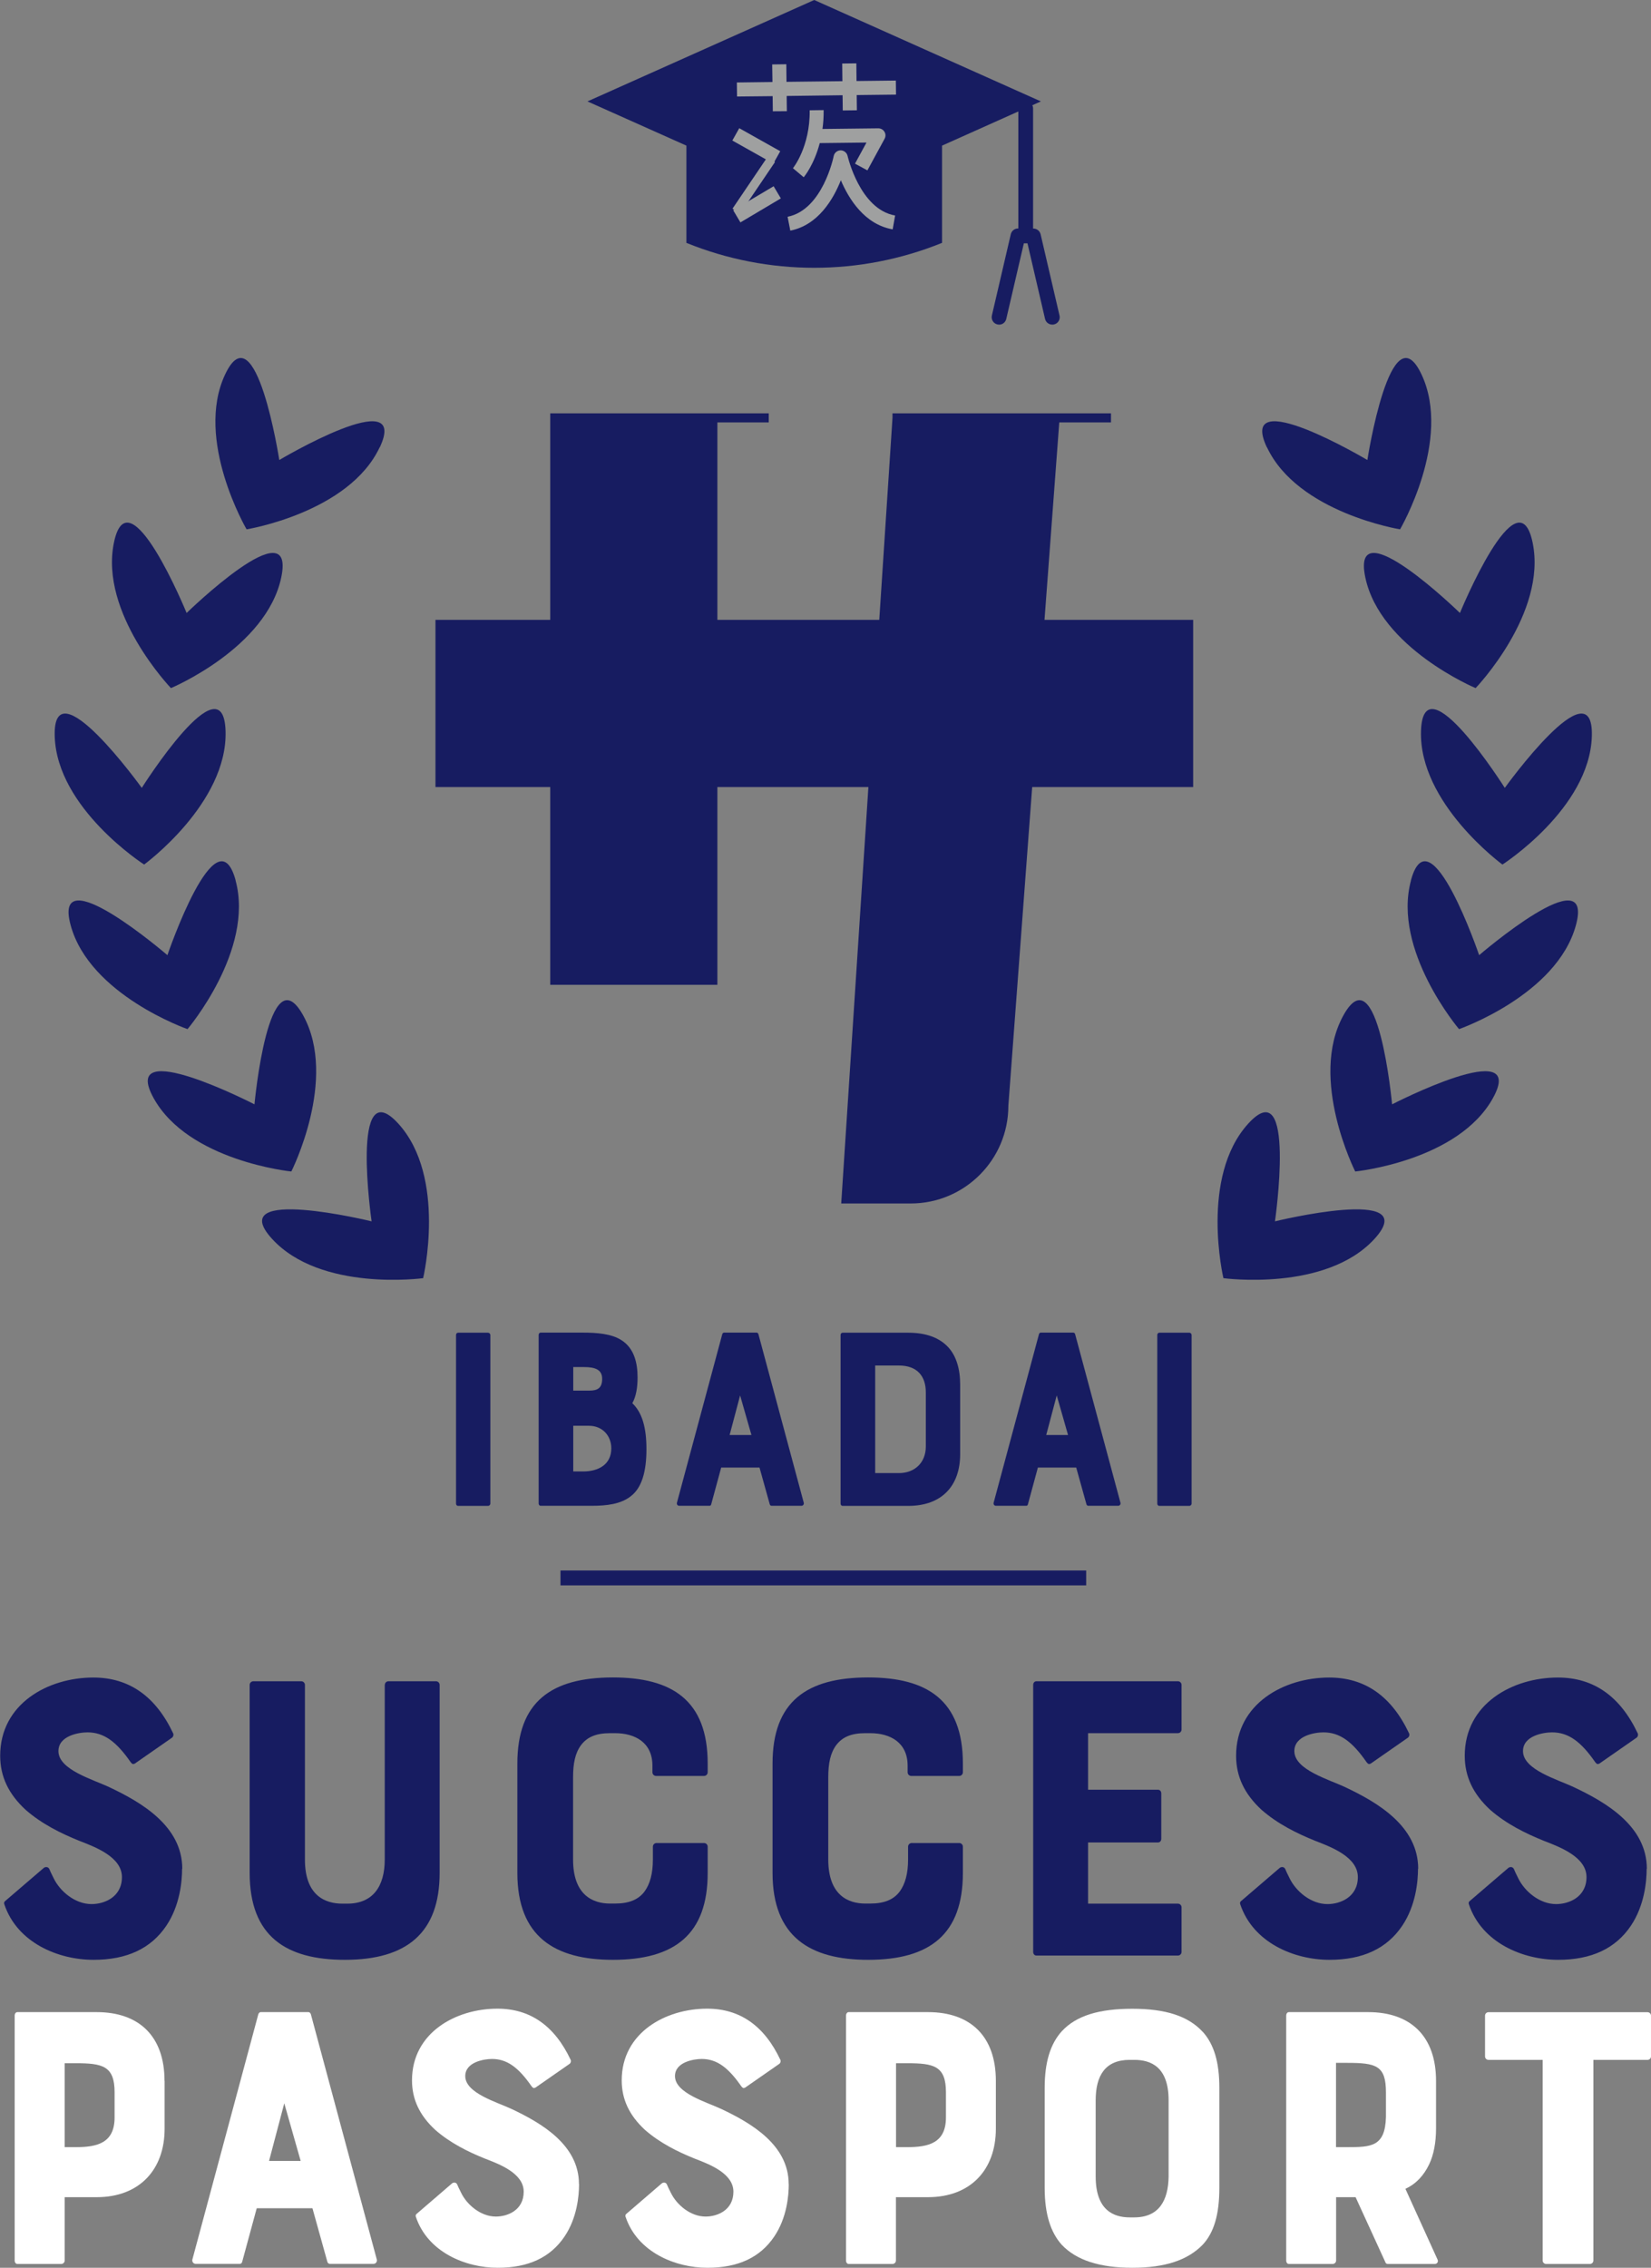 <?xml version="1.0" encoding="UTF-8"?>
<svg id="_レイヤー_2" data-name="レイヤー 2" xmlns="http://www.w3.org/2000/svg" viewBox="0 0 182.25 250.24">
  <rect x="0" y="0" width="182.25" height="250.24" fill="#808080" stroke="none"/>
  <g id="_レイヤー_1-2" data-name="レイヤー 1">
    <g>
      <path d="M131.69,68.4h-16.39l1.63-21.79h5.71v-1h-24.12v.5h0l-1.46,22.29h-17.87v-21.79h5.67v-1h-24.12v1h0v21.79h-12.67v18.45h12.67v21.82h18.45v-21.82h16.67l-3,45.95h7.67c5.95,0,10.78-4.83,10.78-10.78l2.63-35.17h17.77v-18.45Z" fill="#171c61" stroke-width="0"/>
      <g>
        <path d="M18.17,229.61v5.3c0,4.5-2.78,7.54-7.49,7.54h-3.54v6.99c0,.21-.17.38-.38.38H1.91c-.17,0-.29-.17-.29-.38v-27.03c0-.21.13-.38.29-.38h8.76c4.67,0,7.49,2.65,7.49,7.58ZM12.65,230.87c0-2.91-1.35-3.2-4.29-3.2h-1.22v9.26h1.22c2.32,0,4.29-.42,4.29-3.28v-2.78Z" fill="#fff" stroke-width="0"/>
        <path d="M28.81,222.03h5.22c.17,0,.25.13.29.25l7.28,27.07c.04.25-.13.46-.38.46h-4.8c-.13,0-.25-.08-.29-.25l-1.64-5.89h-6.15l-1.6,5.89c-.04.17-.13.25-.29.25h-4.84c-.25,0-.42-.21-.38-.46l7.28-27.07c.04-.13.13-.25.29-.25ZM33.19,238.45l-1.81-6.36-1.68,6.36h3.49Z" fill="#fff" stroke-width="0"/>
        <path d="M63.92,241.02c0,1.26-.21,3.71-1.6,5.77-1.56,2.32-4,3.45-7.37,3.45-3.58,0-7.75-1.73-9.05-5.64-.04-.13,0-.25.13-.34l3.87-3.33c.17-.13.42-.13.55.08.08.21.25.55.46.97.63,1.3,2.15,2.61,3.83,2.61,1.31,0,3.07-.71,3.07-2.74s-2.65-3.03-4.29-3.66c-1.89-.76-3.83-1.73-5.47-3.16-1.73-1.6-2.57-3.37-2.57-5.47,0-5.26,4.84-7.91,9.43-7.91,3.62,0,6.31,1.89,8.08,5.64.08.17,0,.38-.13.46l-3.75,2.61c-.17.08-.25.08-.42-.13-1.43-2.06-2.69-3.03-4.38-3.03-.88,0-2.95.34-2.95,1.89,0,1.89,3.49,2.86,5.18,3.66,3.2,1.52,7.37,3.92,7.37,8.25Z" fill="#fff" stroke-width="0"/>
        <path d="M87.07,241.02c0,1.26-.21,3.71-1.6,5.77-1.56,2.32-4,3.45-7.37,3.45-3.58,0-7.75-1.73-9.05-5.64-.04-.13,0-.25.13-.34l3.87-3.33c.17-.13.42-.13.55.08.08.21.25.55.46.97.63,1.3,2.15,2.61,3.83,2.61,1.31,0,3.07-.71,3.07-2.74s-2.65-3.03-4.29-3.66c-1.89-.76-3.83-1.73-5.47-3.16-1.73-1.6-2.57-3.37-2.57-5.47,0-5.26,4.84-7.91,9.43-7.91,3.62,0,6.31,1.89,8.08,5.64.08.17,0,.38-.13.46l-3.75,2.61c-.17.08-.25.08-.42-.13-1.43-2.06-2.69-3.03-4.38-3.03-.88,0-2.95.34-2.95,1.89,0,1.89,3.49,2.86,5.18,3.66,3.2,1.52,7.37,3.92,7.37,8.25Z" fill="#fff" stroke-width="0"/>
        <path d="M109.93,229.61v5.3c0,4.5-2.78,7.54-7.49,7.54h-3.54v6.99c0,.21-.17.38-.38.38h-4.84c-.17,0-.29-.17-.29-.38v-27.03c0-.21.13-.38.29-.38h8.76c4.67,0,7.49,2.65,7.49,7.58ZM104.42,230.87c0-2.91-1.35-3.2-4.29-3.2h-1.22v9.26h1.22c2.32,0,4.29-.42,4.29-3.28v-2.78Z" fill="#fff" stroke-width="0"/>
        <path d="M132.75,224.18c1.26,1.39,1.85,3.37,1.85,6.19v11.07c0,2.91-.59,4.93-1.85,6.27-1.64,1.68-4.13,2.53-7.75,2.53s-6.19-.84-7.79-2.53c-1.22-1.35-1.89-3.37-1.89-6.27v-11.07c0-2.82.63-4.84,1.89-6.23,1.6-1.73,4.13-2.48,7.79-2.48s6.15.8,7.75,2.53ZM129,231.76c0-3.71-1.98-4.46-3.79-4.46h-.51c-2.69,0-3.75,1.73-3.75,4.46v8.42c0,3.71,1.98,4.5,3.75,4.5h.51c2.69,0,3.75-1.81,3.79-4.5v-8.42Z" fill="#fff" stroke-width="0"/>
        <path d="M155.14,241.53l3.54,7.79c.13.25-.04.5-.29.5h-5.18c-.17,0-.25-.08-.29-.21l-3.28-7.16h-2.15v6.99c0,.21-.17.38-.38.38h-4.84c-.17,0-.29-.17-.29-.38v-27.03c0-.21.13-.38.29-.38h8.76c4.67,0,7.49,2.65,7.49,7.58v5.3c0,1.47-.25,2.86-.76,3.92-.59,1.22-1.43,2.15-2.61,2.69ZM152.99,230.87c0-2.95-1.09-3.24-4.29-3.24h-1.22v9.3h1.22c2.65,0,4.21-.04,4.29-3.33v-2.74Z" fill="#fff" stroke-width="0"/>
        <path d="M163.93,226.92v-4.5c0-.21.17-.38.38-.38h17.56c.21,0,.38.17.38.38v4.5c0,.21-.17.38-.38.38h-5.98v22.14c0,.21-.17.38-.38.38h-4.84c-.21,0-.38-.17-.38-.38v-22.14h-5.98c-.21,0-.38-.17-.38-.38Z" fill="#fff" stroke-width="0"/>
      </g>
      <g>
        <path d="M20.1,206.21c0,1.38-.23,4.04-1.74,6.29-1.7,2.52-4.36,3.76-8.03,3.76-3.9,0-8.44-1.88-9.86-6.15-.05-.14,0-.28.14-.37l4.22-3.62c.18-.14.46-.14.6.09.09.23.27.6.5,1.06.69,1.42,2.34,2.84,4.18,2.84,1.42,0,3.35-.78,3.35-2.98s-2.89-3.3-4.68-3.99c-2.06-.83-4.18-1.88-5.96-3.44-1.88-1.74-2.8-3.67-2.8-5.96,0-5.74,5.28-8.63,10.28-8.63,3.95,0,6.88,2.07,8.81,6.15.09.18,0,.41-.14.5l-4.08,2.84c-.18.09-.28.09-.46-.14-1.56-2.25-2.94-3.3-4.77-3.3-.96,0-3.21.37-3.21,2.07,0,2.06,3.81,3.12,5.64,3.99,3.49,1.65,8.03,4.27,8.03,8.99Z" fill="#171c61" stroke-width="0"/>
        <path d="M42.48,185.93c0-.23.18-.41.41-.41h5.23c.23,0,.41.18.41.41v20.74c0,6.61-3.62,9.59-10.46,9.59-6.47,0-10.51-2.57-10.51-9.59v-20.74c0-.23.18-.41.41-.41h5.28c.23,0,.41.18.41.41v19.27c0,3.99,2.25,4.86,4.13,4.86h.55c2.84,0,4.13-1.93,4.13-4.86v-19.27Z" fill="#171c61" stroke-width="0"/>
        <path d="M72.07,203.78c0-.23.18-.41.41-.41h5.23c.23,0,.41.18.41.41v2.89c0,6.75-3.62,9.59-10.46,9.59-6.38,0-10.55-2.52-10.55-9.59v-12.07c0-6.79,3.72-9.5,10.55-9.5,6.47,0,10.46,2.48,10.46,9.5v.96c0,.23-.18.41-.41.41h-5.28c-.23,0-.41-.18-.41-.41v-.73c0-2.52-1.88-3.58-4.13-3.58h-.55c-1.51,0-2.52.41-3.21,1.33-.64.87-.87,2.02-.87,3.53v9.08c0,3.99,2.25,4.86,4.08,4.86h.55c1.51,0,2.57-.41,3.26-1.33.6-.83.92-1.97.92-3.53v-1.42Z" fill="#171c61" stroke-width="0"/>
        <path d="M100.24,203.78c0-.23.18-.41.41-.41h5.23c.23,0,.41.18.41.41v2.89c0,6.75-3.62,9.59-10.46,9.59-6.38,0-10.55-2.52-10.55-9.59v-12.07c0-6.79,3.72-9.5,10.55-9.5,6.47,0,10.46,2.48,10.46,9.5v.96c0,.23-.18.41-.41.41h-5.28c-.23,0-.41-.18-.41-.41v-.73c0-2.52-1.88-3.58-4.13-3.58h-.55c-1.51,0-2.52.41-3.21,1.33-.64.87-.87,2.02-.87,3.53v9.08c0,3.99,2.25,4.86,4.08,4.86h.55c1.51,0,2.57-.41,3.26-1.33.6-.83.92-1.97.92-3.53v-1.42Z" fill="#171c61" stroke-width="0"/>
        <path d="M114.05,215.39v-29.46c0-.23.14-.41.37-.41h15.6c.23,0,.41.18.41.41v4.91c0,.23-.18.41-.41.41h-9.91v6.24h7.71c.23,0,.37.18.37.41v5c0,.23-.14.41-.37.41h-7.71v6.75h9.91c.23,0,.41.18.41.41v4.91c0,.23-.18.41-.41.41h-15.6c-.23,0-.37-.18-.37-.41Z" fill="#171c61" stroke-width="0"/>
        <path d="M156.53,206.21c0,1.38-.23,4.04-1.74,6.29-1.7,2.52-4.36,3.76-8.03,3.76-3.9,0-8.44-1.88-9.86-6.15-.05-.14,0-.28.14-.37l4.22-3.62c.18-.14.46-.14.6.09.09.23.27.6.5,1.06.69,1.42,2.34,2.84,4.18,2.84,1.42,0,3.35-.78,3.35-2.98s-2.89-3.3-4.68-3.99c-2.06-.83-4.18-1.88-5.96-3.44-1.88-1.74-2.8-3.67-2.8-5.96,0-5.74,5.28-8.63,10.28-8.63,3.95,0,6.88,2.07,8.81,6.15.09.18,0,.41-.14.5l-4.08,2.84c-.18.09-.28.09-.46-.14-1.56-2.25-2.94-3.3-4.77-3.3-.96,0-3.21.37-3.21,2.07,0,2.06,3.81,3.12,5.64,3.99,3.49,1.65,8.03,4.27,8.03,8.99Z" fill="#171c61" stroke-width="0"/>
        <path d="M181.77,206.21c0,1.38-.23,4.04-1.74,6.29-1.7,2.52-4.36,3.76-8.03,3.76-3.9,0-8.44-1.88-9.86-6.15-.05-.14,0-.28.14-.37l4.22-3.62c.18-.14.46-.14.6.09.09.23.27.6.5,1.06.69,1.42,2.34,2.84,4.18,2.84,1.42,0,3.35-.78,3.35-2.98s-2.89-3.3-4.68-3.99c-2.06-.83-4.18-1.88-5.96-3.44-1.88-1.74-2.8-3.67-2.8-5.96,0-5.74,5.28-8.63,10.28-8.63,3.95,0,6.88,2.07,8.81,6.15.09.18,0,.41-.14.5l-4.08,2.84c-.18.09-.28.09-.46-.14-1.56-2.25-2.94-3.3-4.77-3.3-.96,0-3.21.37-3.21,2.07,0,2.06,3.81,3.12,5.64,3.99,3.49,1.65,8.03,4.27,8.03,8.99Z" fill="#171c61" stroke-width="0"/>
      </g>
      <g>
        <path d="M50.34,165.91v-18.59c0-.15.09-.26.23-.26h3.3c.14,0,.26.12.26.26v18.59c0,.14-.12.26-.26.26h-3.3c-.15,0-.23-.12-.23-.26Z" fill="#171c61" stroke-width="0"/>
        <path d="M69.8,154.84c1.1,1.04,1.56,2.72,1.56,5.07,0,2.49-.52,4.26-1.71,5.18-1.13.9-2.72,1.07-4.31,1.07h-5.65c-.15,0-.23-.12-.23-.26v-18.59c0-.15.09-.26.23-.26h4.63c1.56,0,3.19.12,4.29.84,1.36.87,1.77,2.43,1.77,4.11,0,1.13-.17,2.11-.58,2.84ZM63.28,153.45h1.77c.93,0,1.42-.29,1.42-1.3s-.75-1.3-2.03-1.3h-1.16v2.61ZM67.48,159.82c0-1.39-.98-2.49-2.46-2.49h-1.74v5.04h1.1c1.59,0,3.1-.7,3.1-2.55Z" fill="#171c61" stroke-width="0"/>
        <path d="M79.93,147.05h3.59c.12,0,.17.09.2.17l5.01,18.62c.03.17-.09.32-.26.32h-3.3c-.09,0-.17-.06-.2-.17l-1.13-4.05h-4.23l-1.1,4.05c-.03.12-.09.17-.2.17h-3.33c-.17,0-.29-.14-.26-.32l5.01-18.62c.03-.09.09-.17.2-.17ZM82.95,158.35l-1.25-4.37-1.16,4.37h2.4Z" fill="#171c61" stroke-width="0"/>
        <path d="M104.69,148.68c.87.96,1.3,2.37,1.3,4.11v7.67c0,3.5-2.03,5.71-5.73,5.71h-7.24c-.15,0-.23-.12-.23-.26v-18.59c0-.15.09-.26.23-.26h7.24c1.97,0,3.45.55,4.43,1.62ZM102.2,153.66c0-1.82-.96-2.98-2.98-2.98h-2.61v11.87h2.61c1.74,0,2.98-1.13,2.98-2.95v-5.94Z" fill="#171c61" stroke-width="0"/>
        <path d="M114.89,147.05h3.59c.12,0,.17.09.2.17l5.01,18.62c.03.17-.09.32-.26.32h-3.3c-.09,0-.17-.06-.2-.17l-1.13-4.05h-4.23l-1.1,4.05c-.03.12-.09.17-.2.17h-3.33c-.17,0-.29-.14-.26-.32l5.01-18.62c.03-.09.09-.17.2-.17ZM117.9,158.35l-1.25-4.37-1.16,4.37h2.4Z" fill="#171c61" stroke-width="0"/>
        <path d="M127.75,165.91v-18.59c0-.15.09-.26.23-.26h3.3c.15,0,.26.12.26.26v18.59c0,.14-.12.26-.26.26h-3.3c-.15,0-.23-.12-.23-.26Z" fill="#171c61" stroke-width="0"/>
      </g>
      <g>
        <g>
          <path d="M43.98,124c5.36,5.91,2.73,17.04,2.73,17.04,0,0-11.33,1.55-16.7-4.36s11.01-1.91,11.01-1.91c0,0-2.41-16.68,2.96-10.77Z" fill="#171c61" stroke-width="0"/>
          <path d="M33.48,112.07c3.84,7-1.32,17.2-1.32,17.2,0,0-11.38-1.14-15.22-8.13-3.84-7,11.15.72,11.15.72,0,0,1.55-16.78,5.39-9.79Z" fill="#171c61" stroke-width="0"/>
          <path d="M26,97.14c2.1,7.7-5.3,16.42-5.3,16.42,0,0-10.8-3.76-12.9-11.46-2.1-7.7,10.68,3.3,10.68,3.3,0,0,5.43-15.96,7.53-8.26Z" fill="#171c61" stroke-width="0"/>
          <path d="M24.9,80.67c.24,7.98-8.99,14.73-8.99,14.73,0,0-9.63-6.18-9.87-14.16s9.61,5.7,9.61,5.7c0,0,9-14.25,9.25-6.27Z" fill="#171c61" stroke-width="0"/>
          <path d="M31.05,63.7c-1.63,7.81-12.18,12.23-12.18,12.23,0,0-7.92-8.25-6.29-16.07,1.63-7.81,8.02,7.78,8.02,7.78,0,0,12.08-11.76,10.45-3.94Z" fill="#171c61" stroke-width="0"/>
          <path d="M41.91,49.36c-3.4,7.22-14.69,9.05-14.69,9.05,0,0-5.77-9.87-2.37-17.09,3.4-7.22,5.98,9.44,5.98,9.44,0,0,14.49-8.61,11.09-1.39Z" fill="#171c61" stroke-width="0"/>
        </g>
        <g>
          <path d="M137.78,124c-5.36,5.91-2.73,17.04-2.73,17.04,0,0,11.33,1.55,16.7-4.36,5.36-5.91-11.01-1.91-11.01-1.91,0,0,2.41-16.68-2.96-10.77Z" fill="#171c61" stroke-width="0"/>
          <path d="M148.28,112.07c-3.84,7,1.32,17.2,1.32,17.2,0,0,11.38-1.14,15.22-8.13,3.84-7-11.15.72-11.15.72,0,0-1.55-16.78-5.39-9.79Z" fill="#171c61" stroke-width="0"/>
          <path d="M155.76,97.14c-2.1,7.7,5.3,16.42,5.3,16.42,0,0,10.8-3.76,12.9-11.46,2.1-7.7-10.68,3.3-10.68,3.3,0,0-5.43-15.96-7.53-8.26Z" fill="#171c61" stroke-width="0"/>
          <path d="M156.86,80.67c-.24,7.98,8.99,14.73,8.99,14.73,0,0,9.63-6.18,9.87-14.16.24-7.98-9.61,5.7-9.61,5.7,0,0-9-14.25-9.25-6.27Z" fill="#171c61" stroke-width="0"/>
          <path d="M150.71,63.7c1.63,7.81,12.18,12.23,12.18,12.23,0,0,7.92-8.25,6.29-16.07-1.63-7.81-8.02,7.78-8.02,7.78,0,0-12.08-11.76-10.45-3.94Z" fill="#171c61" stroke-width="0"/>
          <path d="M139.86,49.36c3.4,7.22,14.69,9.05,14.69,9.05,0,0,5.77-9.87,2.37-17.09-3.4-7.22-5.98,9.44-5.98,9.44,0,0-14.49-8.61-11.09-1.39Z" fill="#171c61" stroke-width="0"/>
        </g>
      </g>
      <path d="M116.96,34.83l-2.09-8.98c-.09-.37-.42-.63-.8-.63h-.03v-13.26c0-.12-.03-.24-.08-.35l.94-.42L89.88,0l-25.03,11.19,10.92,4.88v10.73c4.51,1.83,9.31,2.75,14.11,2.75s9.59-.92,14.11-2.75v-10.73l8.42-3.77v12.91h-.03c-.38,0-.71.26-.8.63l-2.09,8.98c-.1.44.17.88.61.98.45.11.88-.17.98-.61l1.94-8.34h.4l1.94,8.34c.09.38.42.63.8.63.06,0,.12,0,.19-.02.44-.1.71-.54.61-.98Z" fill="#171c61" stroke-width="0"/>
      <g>
        <polygon points="94.53 6.99 92.97 7.01 92.99 8.96 86.82 9.03 86.8 7.09 85.24 7.11 85.27 9.05 81.34 9.1 81.36 10.65 85.29 10.61 85.31 12.28 86.86 12.27 86.84 10.59 93.01 10.51 93.03 12.19 94.59 12.17 94.57 10.49 98.91 10.44 98.89 8.89 94.55 8.94 94.53 6.99" fill="#9fa0a0" stroke-width="0"/>
        <rect x="82.71" y="13.5" width="1.56" height="5.19" transform="translate(28.58 81.02) rotate(-60.69)" fill="#9fa0a0" stroke-width="0"/>
        <rect x="80.97" y="21.77" width="5.19" height="1.56" transform="translate(.2 45.82) rotate(-30.7)" fill="#9fa0a0" stroke-width="0"/>
        <path d="M89.38,12.17c.05,4.04-1.83,6.37-1.85,6.39l1.19,1c.07-.08,1.15-1.4,1.77-3.77l5.16-.06-1.27,2.33,1.37.74,1.9-3.49c.13-.24.13-.54-.02-.77-.14-.24-.4-.38-.68-.38l-6.16.07c.09-.64.14-1.33.13-2.08l-1.56.02Z" fill="#9fa0a0" stroke-width="0"/>
        <path d="M93.56,17.2c-.08-.36-.42-.62-.78-.61s-.68.27-.75.63c-.01.06-1.2,5.93-5.09,6.7l.3,1.53c3.07-.61,4.74-3.45,5.58-5.56.89,2.09,2.63,4.88,5.72,5.42l.27-1.53c-3.9-.68-5.23-6.52-5.25-6.58" fill="#9fa0a0" stroke-width="0"/>
        <rect x="79.76" y="19.95" width="6.89" height="1" transform="translate(19.63 77.9) rotate(-55.91)" fill="#9fa0a0" stroke-width="0"/>
      </g>
      <rect x="61.87" y="173.3" width="58.03" height="1.64" fill="#171c61" stroke-width="0"/>
    </g>
  </g>
</svg>